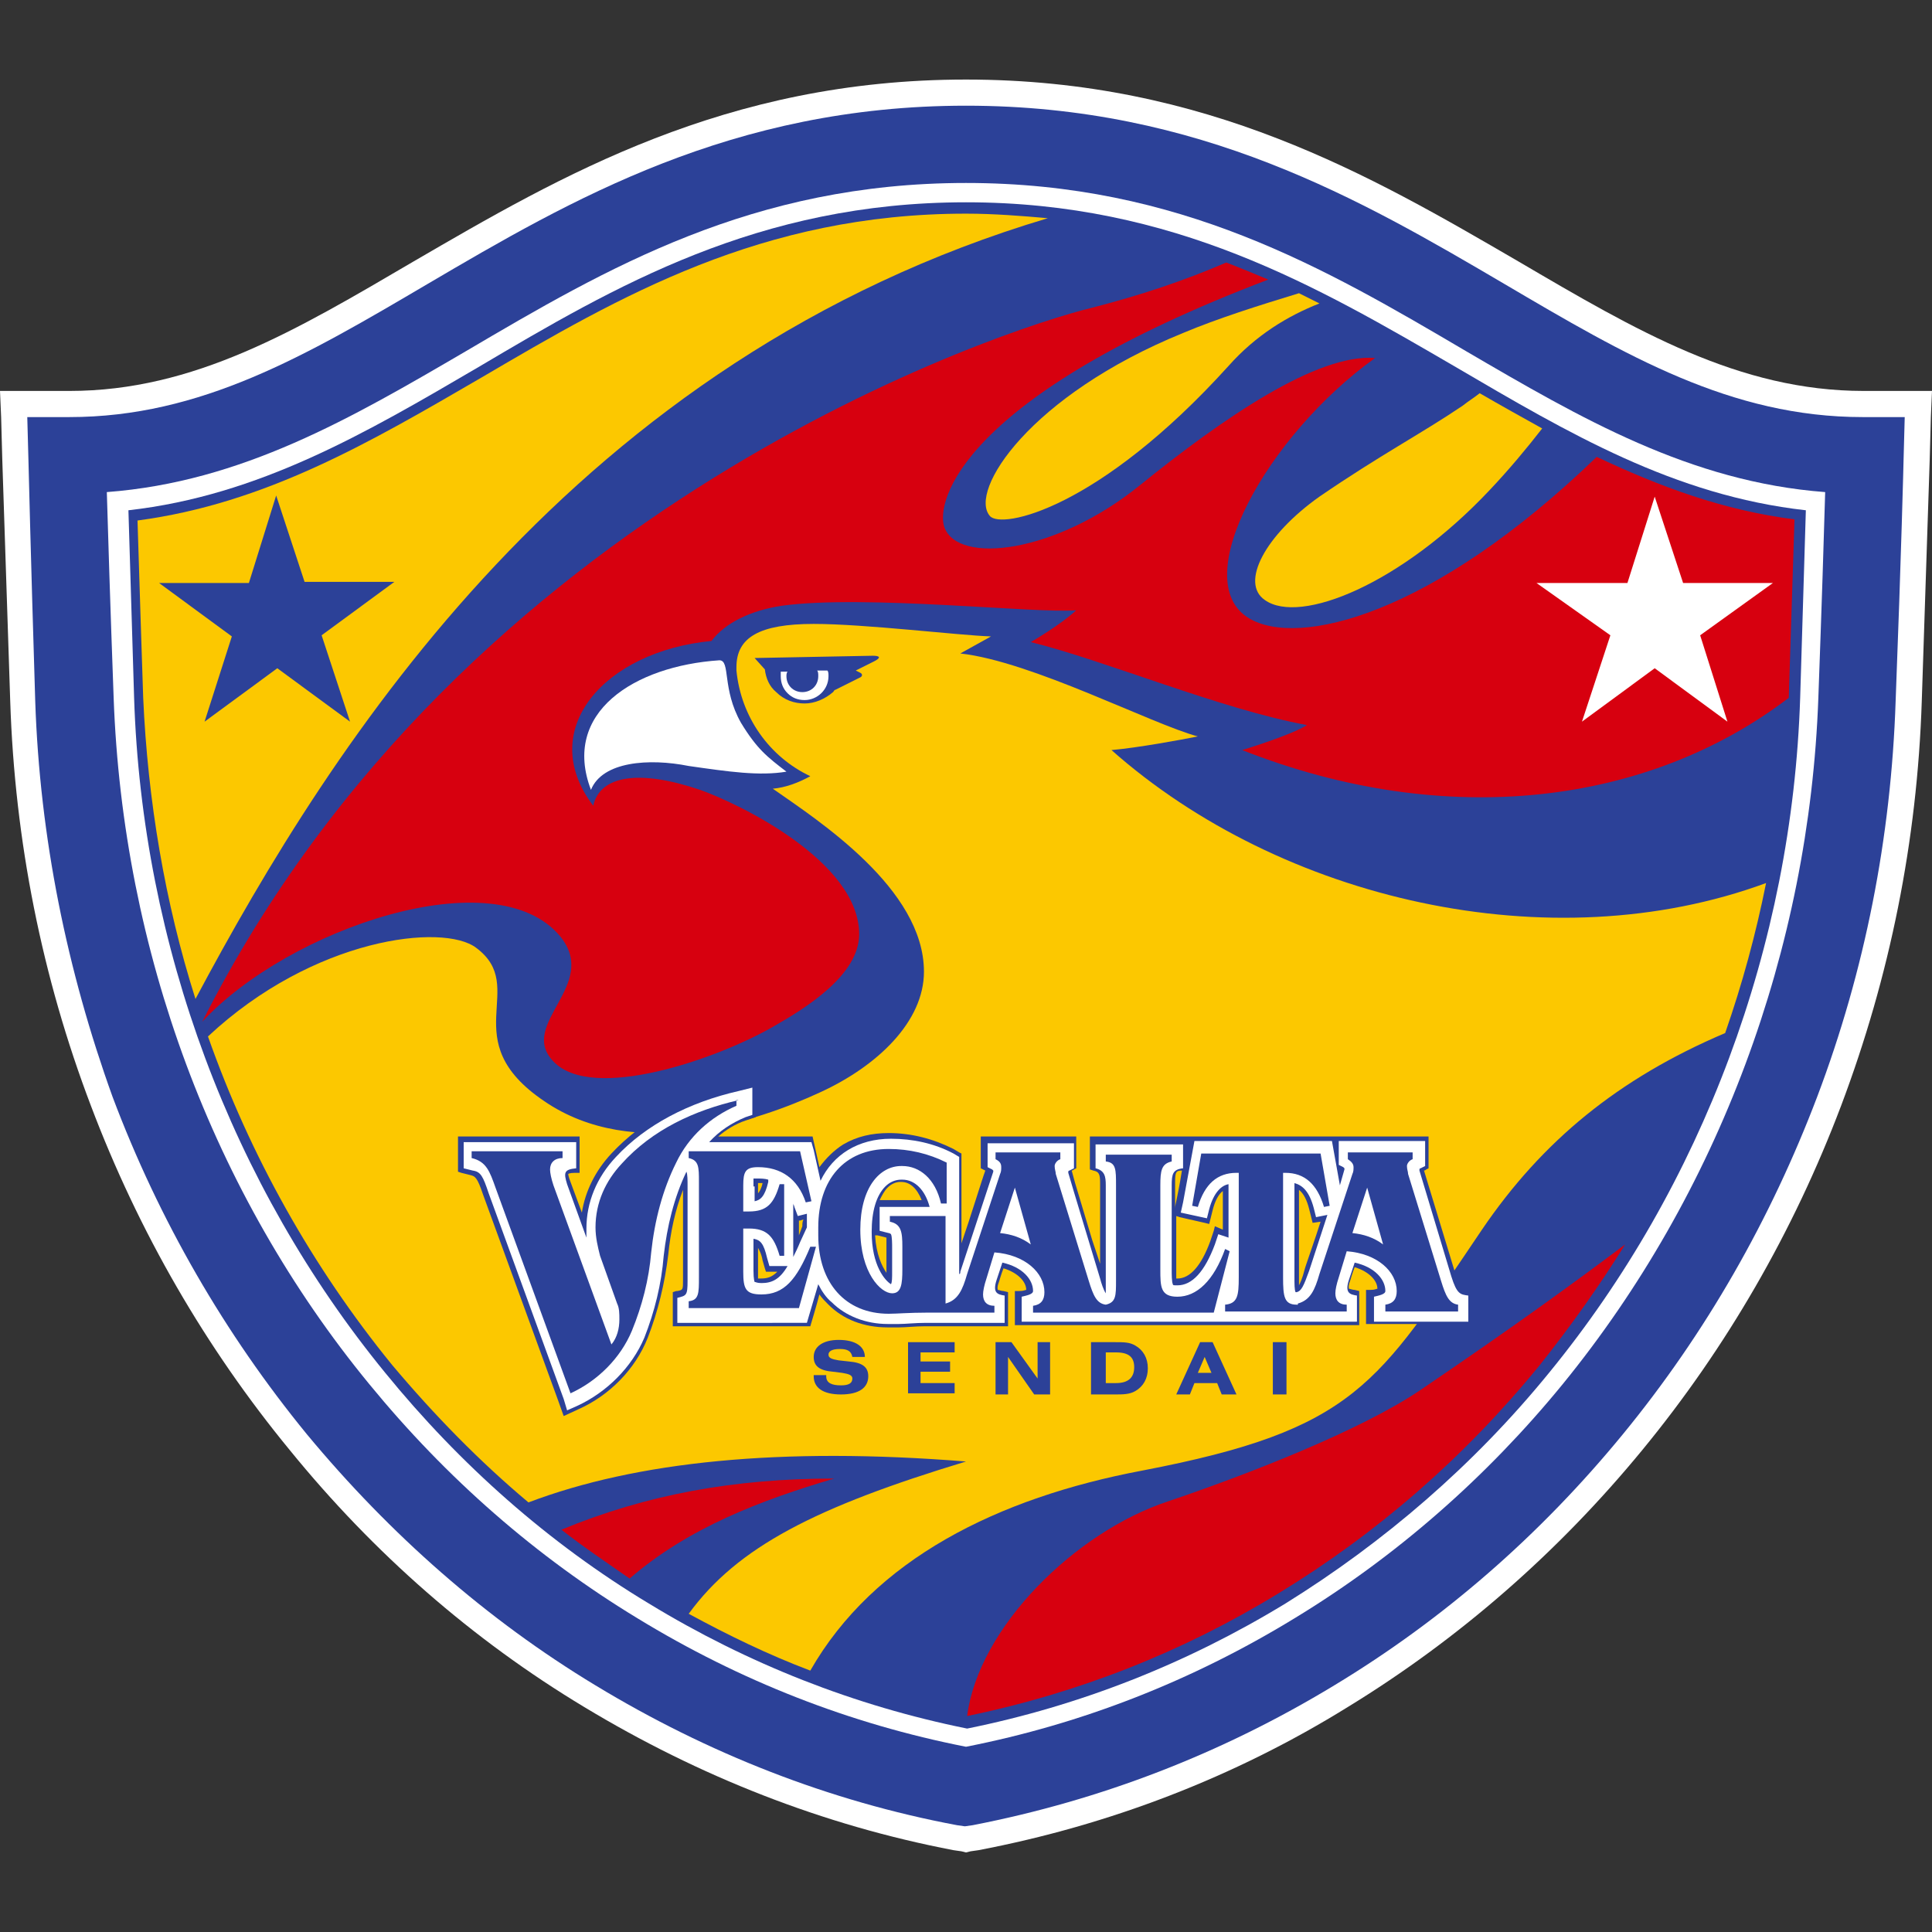 <?xml version="1.0" encoding="utf-8"?>
<!-- Generator: Adobe Illustrator 24.1.0, SVG Export Plug-In . SVG Version: 6.00 Build 0)  -->
<svg version="1.1" id="レイヤー_1" xmlns="http://www.w3.org/2000/svg" xmlns:xlink="http://www.w3.org/1999/xlink" x="0px"
	 y="0px" viewBox="0 0 170 170" style="enable-background:new 0 0 170 170;" xml:space="preserve">
<rect x="0" y="0" width="170" height="170" fill="#333333" stroke="none"/>
<style type="text/css">
	.st0{fill:#FFFFFF;}
	.st1{fill:#2C4198;}
	.st2{fill:#D7000F;}
	.st3{fill:#FCC800;}
</style>
<g>
	<path class="st0" d="M167.7,34.4h-3.7c-11,0-20-5.3-30.4-11.4C120.7,15.5,106.2,7,85,7c-21.2,0-35.7,8.5-48.6,16
		C26,29.1,17.1,34.4,6.1,34.4H2.3H0l0.1,2.3l0.1,3.7c0,0,0.7,21.3,0.7,21.3C1.3,74,3.7,86,8,97.3c4.2,11.1,10.1,21.3,17.5,30.3
		c7.4,9.1,16.1,16.7,25.9,22.6c10.1,6.1,21,10.4,32.5,12.6l0.7,0.1L85,163l0.4-0.1l0.7-0.1c11.5-2.2,22.5-6.4,32.5-12.6
		c9.8-6,18.5-13.6,25.9-22.6c7.4-9,13.3-19.2,17.5-30.3c4.3-11.4,6.7-23.3,7.1-35.6l0.7-21.3c0,0,0.1-3.7,0.1-3.7l0.1-2.3H167.7z"/>
	<path class="st1" d="M3.1,61.7C2.7,48.7,2.5,40.5,2.5,40.4l-0.1-3.7h3.7c11.6,0,20.8-5.4,31.5-11.7C50.2,17.6,64.4,9.3,85,9.3
		c20.6,0,34.8,8.3,47.4,15.7c10.7,6.3,19.9,11.7,31.5,11.7h3.7l-0.1,3.7c0,0.1-0.2,8.3-0.7,21.3c-0.4,12-2.7,23.7-6.9,34.8
		c-4.1,10.8-9.8,20.8-17.1,29.7c-7.3,8.9-15.8,16.3-25.4,22.1c-9.9,6-20.5,10.1-31.8,12.3l-0.7,0.1l-0.7-0.1
		c-11.2-2.1-21.9-6.3-31.8-12.3c-9.6-5.8-18.1-13.3-25.4-22.1c-7.2-8.8-13-18.8-17.1-29.7C5.9,85.4,3.5,73.7,3.1,61.7z"/>
	<path class="st0" d="M129,30.9c-12.4-7.3-25.2-14.8-44-14.8c-18.8,0-31.6,7.5-44,14.8C30.9,36.8,21.3,42.4,9.4,43.3
		c0.1,3.5,0.3,9.9,0.6,18.1c0.8,22.2,8.7,43.6,22.5,60.4c6.8,8.3,14.7,15.2,23.6,20.6c9,5.5,18.7,9.3,28.9,11.3
		c10.2-2,19.9-5.8,28.9-11.3c8.9-5.4,16.9-12.4,23.6-20.6c13.7-16.8,21.7-38.2,22.5-60.4c0.3-8.2,0.5-14.5,0.6-18.1
		C148.7,42.4,139.1,36.8,129,30.9z"/>
	<path class="st1" d="M158.9,44.9l-0.5,16.5c-0.7,21.8-8.6,42.9-22.1,59.4c-6.6,8.1-14.5,14.9-23.2,20.3c-8.7,5.3-18.1,9-28,11
		c-9.9-2-19.3-5.7-28-11c-8.8-5.3-16.6-12.2-23.2-20.3c-13.5-16.5-21.4-37.6-22.1-59.4l-0.5-16.5c11.5-1.3,20.9-6.8,30.8-12.6
		C54.1,25.2,66.7,17.8,85,17.8c18.3,0,30.9,7.4,43.1,14.5C138,38.1,147.3,43.6,158.9,44.9z"/>
	<g>
		<path class="st2" d="M109.9,54.4c-5.5-3.3,1.6-16.1,11.1-22.9c-5.1-0.4-13.4,5.3-20.7,11.2c-7.4,6-16,7-17.2,3.7
			c-0.8-2.2,1.4-11.5,28.5-21.8c-1.2-0.5-2.4-1-3.7-1.5c-3.7,1.6-7.6,2.9-11.9,4c-7.4,1.8-55.2,17.2-78.2,62.8c0,0,0,0,0,0
			c7.6-8.2,25.8-14.4,31.5-7.5c3.5,4.3-3.8,7.7-0.6,11c3.4,3.6,14.4-0.2,19.4-3.1c2.8-1.6,7.5-4.5,7.5-8.1c0-6.4-10.6-11.5-14-12.7
			c-5.3-1.8-8.8-1.3-9.4,1.4c-5.1-6.7,1-13.6,10.4-14.5c1.2-1.6,3.5-2.7,6.2-3.1c7.3-1,22.4,0.7,25.9,0.4c-1.4,1.3-4,2.8-4,2.8
			c6.5,1.6,16.7,5.9,24.3,7.3c-1.4,0.9-5.7,2.2-5.7,2.2c18,7.1,35.8,4.8,48.1-4.6c0,0,0-0.1,0-0.1l0.5-15.6
			c-6.3-0.8-11.9-2.9-17.4-5.5C126,54.2,114.2,57,109.9,54.4z"/>
		<path class="st2" d="M73.4,130.1c-8.8,0-16.5,1.4-24,4.5c1.9,1.5,4,2.9,6,4.3C60.6,134.4,67,132,73.4,130.1z"/>
		<path class="st2" d="M112.5,140.2c8.7-5.3,16.4-12,23-20.1c2.7-3.4,5.2-6.9,7.5-10.6c-4.8,3.6-9.9,7.3-18,12.8
			c-5.3,3.6-15.4,7.5-22.2,9.8c-8.2,2.7-16.7,11.1-17.7,18.9C94.8,149,104,145.4,112.5,140.2z"/>
	</g>
	<g>
		<path class="st3" d="M111.3,52.8c3.1,2.2,12-1.4,19.8-9.7c1.7-1.8,3.2-3.6,4.6-5.4c-1.8-1-3.6-2-5.5-3.1c-0.5,0.4-1,0.7-1.5,1.1
			c-3.7,2.5-7.2,4.3-12.6,8C111.3,47.1,109.1,51.3,111.3,52.8z"/>
		<path class="st3" d="M87.1,45.4c1,1.2,9.6-0.6,21-13.2c2.4-2.7,5.2-4.4,8-5.5c-0.6-0.3-1.2-0.6-1.8-0.9c-3.6,1.1-7.1,2.2-10.2,3.5
			C90.6,34.8,85.2,43.2,87.1,45.4z"/>
		<path class="st3" d="M17.2,87.9c-2.7-8.5-4.2-17.5-4.6-26.5c0,0-0.4-12.1-0.5-15.6c11.3-1.5,20.5-6.9,30.3-12.6
			C54.5,26.1,67,18.8,85,18.8c2.5,0,4.9,0.2,7.2,0.4C50.6,31.6,29.3,65.2,17.2,87.9z M21.9,51.3H14l6.4,4.7L18,63.5l6.4-4.7l6.4,4.7
			l-2.5-7.6l6.4-4.7h-7.9l-2.5-7.6L21.9,51.3z"/>
		<path class="st3" d="M155.4,77.7c-0.9,4.5-2.1,8.9-3.6,13.2c-9.4,4-16.1,9.5-21.4,17.3c-9.2,13.6-11.1,17.6-29.9,21.2
			c-12.7,2.4-23.6,7.8-29.2,17.6c-3.7-1.4-7.2-3.1-10.7-5c4.3-5.9,11.2-9.4,24.4-13.4c-16.3-1.3-29,0-38.5,3.6
			c-4.3-3.6-8.3-7.7-12-12.1c-7-8.6-12.5-18.4-16.2-28.9c9.3-8.7,20.7-10,23.6-7.8c4.7,3.5-2,8.1,6,13.5c7.9,5.4,18.7,1.8,24.3-0.8
			c5-2.3,9.1-6.2,9.1-10.6c0-7.3-9.3-13.3-13.3-16.1c1.1-0.1,2.2-0.5,3.3-1.1c-3.6-1.7-6.1-5.2-6.5-9.3c0-0.1,0-0.2,0-0.3
			c0-2.6,2-3.8,6.8-3.8c4.5,0,12.7,1,15.6,1.1l-2.7,1.5c6.3,0.7,16.8,6.2,20.9,7.3c-1.5,0.3-5.3,1-7.6,1.2
			C112.7,79.2,136.4,84.7,155.4,77.7z M76.8,57.7l-10.4,0.2l0.9,1c0.1,0.8,0.4,1.5,1,2c0.7,0.7,1.6,1,2.5,1c0.9,0,1.8-0.4,2.5-1
			c0.1-0.1,0.1-0.2,0.2-0.2l2.2-1.1c0.2-0.1,0.2-0.3,0-0.4L75.3,59l1.6-0.8C77.5,57.9,77.5,57.7,76.8,57.7z"/>
	</g>
	<g>
		<path class="st0" d="M65.2,63.6c1.4,2.3,2.3,3,4,4.3c-2.4,0.4-5.1,0-8.6-0.5C57.1,66.7,53,67,52,69.5c-2.6-6.8,3.8-10.9,11.3-11.4
			C64.3,58.1,63.5,60.6,65.2,63.6z"/>
		<polygon class="st0" points="148.1,51.3 156,51.3 149.6,55.9 152,63.5 145.6,58.8 139.2,63.5 141.7,55.9 135.2,51.3 143.2,51.3 
			145.6,43.7 		"/>
		<path class="st0" d="M72.8,59l-0.9,0c0.1,0.1,0.1,0.3,0.1,0.5c0,0.8-0.6,1.4-1.4,1.4c-0.8,0-1.4-0.6-1.4-1.4c0-0.1,0-0.3,0.1-0.4
			l-0.6,0c0,0.1,0,0.2,0,0.4c0,0.6,0.2,1.1,0.6,1.5c0.4,0.4,0.9,0.6,1.5,0.6c1.1,0,2.1-0.9,2.1-2.1C72.9,59.3,72.9,59.1,72.8,59z"/>
	</g>
	<g>
		<g>
			<path class="st1" d="M72.7,121.1C72.7,121.1,72.7,121.1,72.7,121.1c0,0.6,0.5,0.8,1.3,0.8c0.7,0,1-0.2,1-0.6
				c0-0.3-0.3-0.4-0.9-0.5l-0.8-0.1c-1.2-0.1-1.7-0.5-1.7-1.3c0-0.9,0.8-1.5,2.2-1.5c1.5,0,2.3,0.6,2.3,1.5c0,0,0,0,0,0H75
				c-0.1-0.5-0.4-0.7-1.1-0.7c-0.7,0-1,0.2-1,0.5c0,0.3,0.3,0.4,0.9,0.5l0.9,0.1c1.2,0.1,1.7,0.5,1.7,1.3c0,1-0.8,1.6-2.4,1.6
				c-1.6,0-2.4-0.6-2.4-1.6c0,0,0-0.1,0-0.1H72.7z"/>
			<path class="st1" d="M79.9,118.1H84v0.9H81v0.8h2.6v0.9H81v1H84v0.9h-4.1V118.1z"/>
			<path class="st1" d="M87.6,118.1H89l2.3,3.2v-3.2h1.1v4.6H91l-2.3-3.3v3.3h-1.1V118.1z"/>
			<path class="st1" d="M99.9,118.4c0.7,0.4,1.1,1.1,1.1,2c0,0.9-0.4,1.6-1.1,2c-0.5,0.3-1.1,0.3-1.8,0.3h-2.1v-4.6h2.1
				C98.9,118.1,99.4,118.1,99.9,118.4z M97.3,121.7h0.9c1.1,0,1.6-0.5,1.6-1.4c0-0.9-0.5-1.3-1.6-1.3h-0.9V121.7z"/>
			<path class="st1" d="M105.6,118.1h1.1l2.1,4.6h-1.3l-0.4-1h-2l-0.4,1h-1.2L105.6,118.1z M106.6,120.8l-0.6-1.4l-0.6,1.4H106.6z"
				/>
			<path class="st1" d="M112,118.1h1.2v4.6H112V118.1z"/>
		</g>
		<path class="st1" d="M129.3,113.6L129.3,113.6c-0.6-0.1-0.7-0.1-1.2-1.4l-2.8-9.2c0.1,0,0.2-0.1,0.2-0.1l0.2-0.1V100H95.9v2.9
			l0.3,0.1c0.5,0.1,0.6,0.3,0.6,1.1v7.1l-0.7-2.1l-1.5-5l-0.3-1.1c0.1,0,0.2-0.1,0.2-0.1l0.2-0.1V100h-8.4v2.8l0.2,0.1l0.2,0.1
			c-0.3,0.8-1.3,4.1-2.1,6.4v-7.9l-0.2-0.1l-0.5-0.3c-1.8-0.9-3.7-1.4-5.7-1.4c-1.5,0-2.8,0.3-4,1c-0.8,0.5-1.5,1.2-2.1,2l-0.6-2.7
			h-8.3c0.7-0.6,1.5-1.1,2.4-1.4l0.6-0.2l0.3-0.1v-3.2l-0.5,0.1l-1.2,0.3c-4.5,1-8.3,3.1-11,6c-1.4,1.5-2.3,3.3-2.6,5.2l-1-2.7
			c-0.2-0.5-0.2-0.7-0.2-0.7c0,0,0.1-0.1,0.6-0.1l0.4,0V100H40.3v3.1l0.3,0.1l0.8,0.2c0.4,0.1,0.6,0.2,1.1,1.7
			c0,0,6.6,18.1,6.6,18.1l0.5,1.4l1.3-0.6c2.7-1.2,5-3.5,6.1-6.3c0.9-2.3,1.5-4.8,1.8-7.3l0,0c0.2-2,0.6-3.9,1.3-5.7v7.9
			c0,0.9,0,0.9-0.5,1l-0.1,0l-0.3,0.1c0,0,0,3,0,3h12.1c0,0,0.6-2,0.8-2.8c0.2,0.3,0.5,0.6,0.8,0.9c1.3,1.3,3.1,2,5.2,2
			c0.3,0,0.6,0,1,0c0.6,0,1.4-0.1,2.3-0.1h7.3v-3l-0.4-0.1l0,0c-0.2,0-0.4-0.1-0.5-0.1c0,0-0.1-0.2,0.1-0.7c0,0,0.2-0.7,0.4-1.2
			c1.3,0.4,2,1.2,2,1.9c-0.1,0-0.2,0.1-0.6,0.1l-0.4,0v3h30.3v-3l-0.4-0.1l0,0c-0.2,0-0.4-0.1-0.5-0.1c0,0-0.1-0.2,0.1-0.7
			c0,0,0.2-0.7,0.4-1.2c1.3,0.4,2,1.2,2,1.9c-0.1,0-0.2,0.1-0.6,0.1l-0.4,0v3h9.1v-3C129.6,113.6,129.3,113.6,129.3,113.6z
			 M114.3,113.1c0-0.2,0-0.5,0-0.9v-7.5c0.4,0.3,0.7,0.9,0.9,1.7l0.2,0.8l0.1,0.4l0.7-0.1c-0.4,1.3-1.4,4.1-1.4,4.2
			C114.6,112.5,114.4,112.9,114.3,113.1z M106,107.6l0.4,0.1l0.1-0.4l0.2-0.8c0.2-0.8,0.5-1.4,0.9-1.7v3.4l-0.7-0.3l-0.1,0.4
			l-0.3,0.9c-0.8,2.2-1.8,3.3-2.9,3.3c0,0-0.1,0-0.1,0c0-0.2,0-0.5,0-1v-4.5l0.3,0.1L106,107.6z M78,108.9c0,0.1,0,0.4,0,0.8v2
			c0,0.1,0,0.2,0,0.3c-0.4-0.6-0.9-1.6-1-3.3l0.2,0L78,108.9z M81.1,105.6h-3.7c0.2-0.4,0.4-0.8,0.7-1.1c0.3-0.3,0.7-0.5,1.1-0.5
			h0.1C80.1,104,80.7,104.6,81.1,105.6z M66.7,112.5c0-0.1,0-0.3,0-0.6v-2.1c0.1,0.2,0.3,0.5,0.4,1.1l0.2,0.7l0.1,0.3h1
			c-0.5,0.5-0.9,0.6-1.5,0.6C66.9,112.5,66.8,112.5,66.7,112.5z M66.7,105v-0.6c0-0.1,0-0.2,0-0.3c0.1,0,0.2,0,0.4,0
			C67,104.6,66.8,104.9,66.7,105z M70.6,107.9l-0.3,0.8v-1.3l0.1,0l0.3-0.1C70.6,107.5,70.6,107.7,70.6,107.9z M104,103
			c-0.2,1.3-0.5,2.7-0.5,2.7s-0.1,0.4-0.1,0.6v-2.3C103.4,103.1,103.5,103,104,103z"/>
		<path class="st0" d="M127.7,112.3l-2.8-9.3l0-0.1c0,0,0-0.1,0.1-0.1l0.4-0.2v-2.2h-7.6v2.1l0.4,0.2c0,0,0.1,0.1,0.1,0.1
			c0,0,0,0,0,0.1l0,0l0,0l-0.4,1.4l-0.7-3.9h-12.1l-1,5.4l-0.2,0.9l2.3,0.5l0.2-0.8c0.4-1.5,1.1-2.1,1.7-2.2v4.7l-0.9-0.3l-0.3,0.9
			c-0.9,2.4-2,3.6-3.3,3.6c-0.3,0-0.4,0-0.4-0.1c-0.1-0.2-0.1-0.9-0.1-1.3v-7.4c0-1,0.1-1.4,1-1.5v-2.1h-7.7v2.1
			c0.8,0.2,0.9,0.7,0.9,1.5v8.4c0,0.3,0,0.8,0,1.1c-0.2-0.3-0.4-0.9-0.5-1.3c0,0-2.7-8.9-2.8-9.3c0-0.1,0-0.1,0-0.1
			c0,0,0-0.1,0.1-0.1l0.4-0.2v-2.2h-7.6v2.1l0.4,0.2c0,0,0.1,0.1,0.1,0.1c0,0,0,0,0,0.1l0,0l0,0l-2.9,8.8c0,0.1,0,0.2-0.1,0.2v-10.3
			l-0.5-0.3c-1.7-0.9-3.6-1.3-5.5-1.3c-2.9,0-5.1,1.4-6.2,3.7l-0.6-2.7l-0.2-0.7h-9c0.9-1,2-1.7,3.2-2.2l0.6-0.2v-2.4l-1.2,0.3
			c-4.4,1-8.2,3-10.8,5.8c-1.7,1.8-2.6,4-2.6,6.3c0,0.3,0,0.6,0,0.8l-1.7-4.7c-0.3-1-0.3-1.3,0.8-1.4v-2.3h-9.9v2.3l0.8,0.2
			c0.7,0.1,0.9,0.5,1.4,2c0,0,6.6,18.1,6.6,18.1l0.3,1l0.9-0.4c2.6-1.2,4.8-3.4,5.9-6c0.9-2.3,1.5-4.7,1.7-7.2l0,0
			c0.3-2.6,0.9-5.1,2-7.4c0,0,0,0,0,0c0.1,0.2,0.1,0.8,0.1,1.2v8.4c0,1.3-0.1,1.3-0.9,1.5v2.2H71l1-3.4c0.3,0.6,0.7,1.2,1.2,1.6
			c1.2,1.2,3,1.9,4.9,1.9c0.3,0,0.6,0,1,0c0.6,0,1.4-0.1,2.4-0.1h6.9V114c-0.6-0.1-1.1-0.2-0.7-1.4l0.5-1.5c1.8,0.4,2.7,1.5,2.7,2.5
			c0,0.3-0.6,0.4-1,0.5v2.2h29.5V114c-0.6-0.1-1.1-0.2-0.7-1.4l0.5-1.5c1.8,0.4,2.7,1.5,2.7,2.5c0,0.3-0.6,0.4-1,0.5v2.2h8.3V114
			C128.5,113.9,128.2,113.9,127.7,112.3z M66.3,104.4c0-0.4,0-0.6,0-0.7c0.1,0,0.2,0,0.3,0c0.3,0,0.7,0,1,0.1l0,0.2
			c-0.3,1.3-0.7,1.6-1.2,1.7V104.4z M67,112.9c-0.4,0-0.5-0.1-0.6-0.1c0,0-0.1-0.2-0.1-1v-2.8c0.6,0.1,0.9,0.4,1.2,1.7l0.2,0.7h1.6
			C68.6,112.6,67.9,112.9,67,112.9z M71,108l-0.6,1.3c-0.2,0.5-0.4,0.9-0.6,1.3v0v-4.7c0,0.1,0.1,0.2,0.1,0.3l0.3,0.8l0.8-0.2
			C71,107.2,71,107.6,71,108z M77.4,106v2.3l0.8,0.2c0.1,0,0.2,0.1,0.2,0.1c0.1,0.2,0.1,0.9,0.1,1.2v2c0,0.7,0,1-0.1,1.2
			c-0.5-0.3-1.7-1.6-1.7-4.6c0-1.8,0.4-3.2,1.2-4c0.4-0.4,0.9-0.6,1.4-0.6h0.1c1.1,0,2,0.9,2.4,2.4H77.4z M115.2,111.8
			c-0.5,1.4-0.7,1.8-1.1,1.9h0c-0.1,0-0.1,0-0.1,0c-0.1-0.2-0.1-0.7-0.1-1.4v-8.2c0.7,0.2,1.3,0.7,1.7,2.2l0.2,0.8l1-0.2
			L115.2,111.8z"/>
		<g>
			<path class="st1" d="M65,96.8c-3.9,0.9-7.6,2.6-10.3,5.6c-1.4,1.5-2.3,3.4-2.3,5.6c0,0.9,0.2,1.7,0.4,2.5l1.5,4.2
				c0.2,0.4,0.2,0.9,0.2,1.4c0,0.8-0.2,1.6-0.7,2.2l-5.1-14c-0.2-0.6-0.3-1.1-0.3-1.4c0-0.6,0.4-1,1.1-1v-0.6h-8v0.6
				c1.3,0.3,1.6,1.2,2.1,2.6l6.6,18.1c2.4-1.1,4.4-3.1,5.4-5.5c0.9-2.2,1.5-4.5,1.7-6.9c0.3-2.8,1-5.5,2.2-7.9c1.1-2.3,3-4,5.3-5
				V96.8z"/>
			<path class="st1" d="M121.7,109.5l-1.4-5l-1.3,4C120,108.6,120.9,108.9,121.7,109.5z M114.2,114.7c1.1-0.3,1.5-1.2,1.9-2.6
				l2.9-8.8c0.1-0.2,0.1-0.4,0.1-0.6c0-0.3-0.2-0.5-0.5-0.7v-0.6h5.7v0.6c-0.3,0.1-0.5,0.4-0.5,0.6c0,0.3,0.1,0.5,0.1,0.7l2.9,9.4
				c0.4,1.3,0.7,2,1.5,2.1v0.6h-6.4v-0.6c0.7-0.1,1-0.5,1-1.2c0-1.7-1.7-3.3-4.4-3.5l-0.7,2.3c-0.2,0.6-0.3,1.1-0.3,1.4
				c0,0.6,0.3,1,1,1v0.6h-4.2H114h-6.2v-0.6c1.1-0.1,1.2-0.8,1.2-2.4v-9.2c-0.1,0-0.2,0-0.2,0c-1.7,0-2.8,1-3.4,3l-0.5-0.1l0.8-4.6
				h10.5l0.8,4.6l-0.5,0.1c-0.6-2-1.7-3-3.4-3c-0.1,0-0.2,0-0.2,0v9.2c0,1.7,0.1,2.4,1.2,2.4H114.2z"/>
			<path class="st1" d="M71.3,109.7c-1.2,2.9-2.3,4.2-4.3,4.2c-1.4,0-1.6-0.5-1.6-2v-3.8h0.5c1.6,0,2.2,0.7,2.7,2.4h0.4v-6.3h-0.4
				c-0.5,1.7-1.1,2.4-2.7,2.4h-0.5v-2.3c0-1.2,0.2-1.6,1.3-1.6c2,0,3.5,1,4.2,3.1l0.5-0.1l-1-4.4h-9.8v0.6c0.9,0.2,0.9,0.8,0.9,2.1
				v8.4c0,1.4,0,2-0.9,2.1v0.6h9.7l1.5-5.4L71.3,109.7z"/>
			<path class="st1" d="M90.7,109.5l-1.4-5l-1.3,4C89,108.6,89.9,108.9,90.7,109.5z M83.2,114.7c1.1-0.3,1.5-1.2,1.9-2.6l2.9-8.8
				c0.1-0.2,0.1-0.4,0.1-0.6c0-0.3-0.1-0.5-0.5-0.7v-0.6h5.7v0.6c-0.3,0.1-0.5,0.4-0.5,0.6c0,0.3,0.1,0.5,0.1,0.7l2.9,9.4
				c0.4,1.3,0.7,2,1.5,2.1c0.9-0.2,0.9-0.8,0.9-2.1v-8.4c0-1.4,0-2-0.9-2.1v-0.6h5.8v0.6c-0.9,0.2-1,0.8-1,2.1v7.4
				c0,1.5,0,2.4,1.5,2.4c1.7,0,3.2-1.4,4.2-4.2l0.4,0.2l-1.4,5.4h-9.5h-6.4v-0.6c0.7-0.1,1-0.5,1-1.2c0-1.7-1.7-3.3-4.4-3.5
				l-0.7,2.3c-0.2,0.6-0.3,1.1-0.3,1.4c0,0.6,0.3,1,1,1v0.6h-4.2h-1.7c-1.6,0-2.7,0.1-3.4,0.1c-3.8,0-6.2-2.7-6.2-6.9V108
				c0-4.2,2.3-6.9,6.2-6.9c1.8,0,3.5,0.4,5.1,1.2v3.6h-0.5c-0.5-2.2-1.9-3.3-3.4-3.3h-0.1c-1.9,0-3.6,1.9-3.6,5.6
				c0,3.8,1.8,5.6,2.8,5.6c0.8,0,0.9-0.8,0.9-2.1v-2c0-1.3-0.1-2-1.1-2.2V107h4.9V114.7z"/>
		</g>
	</g>
</g>
</svg>
